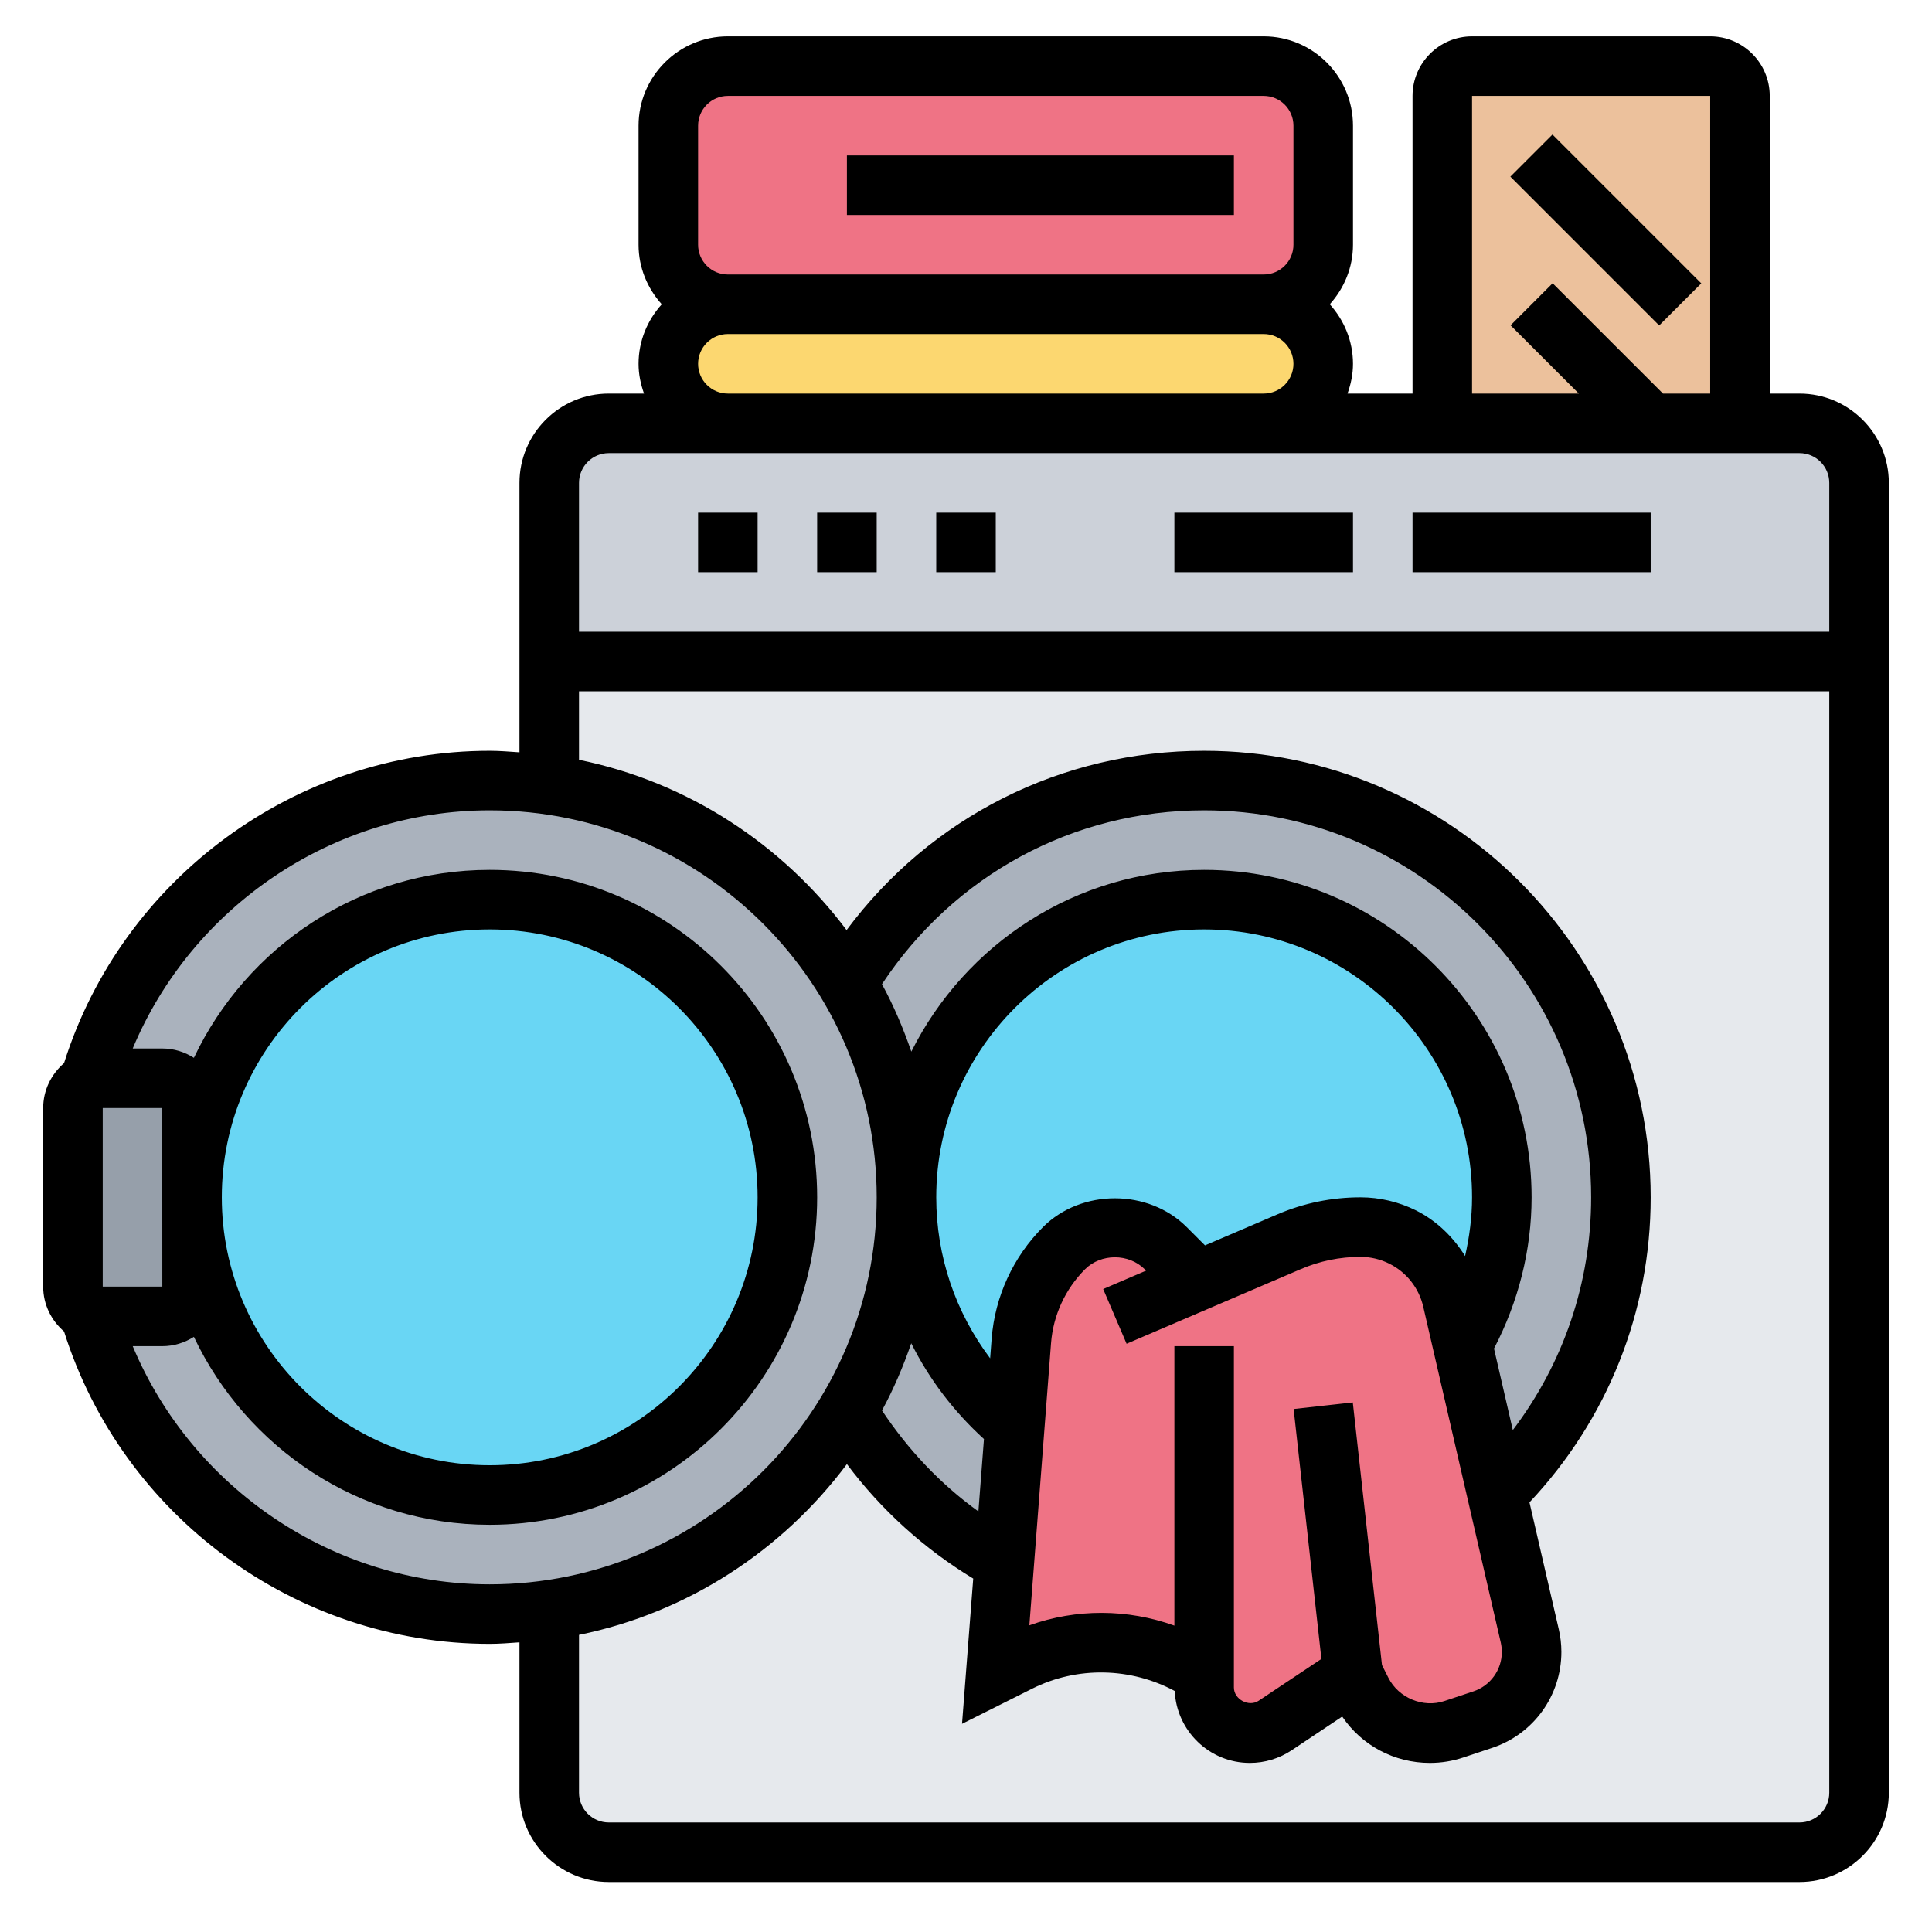 <svg width="72" height="72" viewBox="0 0 72 72" fill="none" xmlns="http://www.w3.org/2000/svg">
<path d="M64.844 3.574V15.777H61.516H53.75V3.574C53.75 2.964 54.249 2.465 54.859 2.465H63.734C64.344 2.465 64.844 2.964 64.844 3.574Z" fill="#ECC19C"/>
<path d="M47.094 11.34C48.314 11.34 49.312 12.338 49.312 13.559C49.312 14.169 49.068 14.723 48.658 15.123C48.259 15.533 47.704 15.777 47.094 15.777H27.125C25.905 15.777 24.906 14.779 24.906 13.559C24.906 12.948 25.15 12.394 25.561 11.994C25.96 11.584 26.515 11.34 27.125 11.34H47.094Z" fill="#FCD770"/>
<path d="M49.312 4.684V9.121C49.312 10.341 48.314 11.34 47.094 11.34H27.125C25.905 11.34 24.906 10.341 24.906 9.121V4.684C24.906 3.463 25.905 2.465 27.125 2.465H47.094C48.314 2.465 49.312 3.463 49.312 4.684Z" fill="#EF7385"/>
<path d="M69.281 17.996V24.652H20.469V17.996C20.469 16.776 21.467 15.777 22.688 15.777H27.125H47.094H53.75H61.516H64.844H67.062C68.283 15.777 69.281 16.776 69.281 17.996Z" fill="#CCD1D9"/>
<path d="M20.469 24.652V66.809C20.469 68.029 21.467 69.027 22.688 69.027H67.062C68.283 69.027 69.281 68.029 69.281 66.809V24.652H20.469Z" fill="#E6E9ED"/>
<path d="M33.781 44.621C33.781 48.071 35.357 51.144 37.819 53.185L37.431 58.255C35.013 56.924 32.983 54.983 31.562 52.62C32.971 50.279 33.781 47.55 33.781 44.621Z" fill="#AAB2BD"/>
<path d="M60.406 44.621C60.406 48.948 58.642 52.853 55.791 55.67L54.504 50.124C55.436 48.504 55.969 46.629 55.969 44.621C55.969 38.497 50.999 33.527 44.875 33.527C38.751 33.527 33.781 38.497 33.781 44.621C33.781 41.703 32.971 38.963 31.562 36.623C34.281 32.107 39.228 29.09 44.875 29.09C53.45 29.09 60.406 36.046 60.406 44.621Z" fill="#AAB2BD"/>
<path d="M31.562 36.623C29.211 32.718 25.184 29.922 20.469 29.245C19.748 29.145 19.004 29.09 18.25 29.09C11.172 29.09 5.193 33.827 3.329 40.306C3.484 40.228 3.651 40.184 3.828 40.184H6.047C6.657 40.184 7.156 40.683 7.156 41.293V44.621V47.949C7.156 48.559 6.657 49.059 6.047 49.059H3.828C3.651 49.059 3.484 49.014 3.329 48.937C5.193 55.415 11.172 60.152 18.25 60.152C19.004 60.152 19.748 60.097 20.469 59.997C25.184 59.32 29.211 56.525 31.562 52.62C32.971 50.279 33.781 47.55 33.781 44.621C33.781 41.703 32.971 38.963 31.562 36.623Z" fill="#AAB2BD"/>
<path d="M6.047 40.184C6.657 40.184 7.156 40.683 7.156 41.293V44.621V47.949C7.156 48.559 6.657 49.059 6.047 49.059H3.828C3.651 49.059 3.484 49.014 3.329 48.937C2.963 48.759 2.719 48.382 2.719 47.949V41.293C2.719 40.86 2.963 40.483 3.329 40.306C3.484 40.228 3.651 40.184 3.828 40.184H6.047Z" fill="#969FAA"/>
<path d="M18.25 55.715C24.377 55.715 29.344 50.748 29.344 44.621C29.344 38.494 24.377 33.527 18.25 33.527C12.123 33.527 7.156 38.494 7.156 44.621C7.156 50.748 12.123 55.715 18.25 55.715Z" fill="#69D6F4"/>
<path d="M55.969 44.621C55.969 46.629 55.436 48.504 54.504 50.124L54.116 48.448C53.883 47.428 53.206 46.574 52.275 46.097C51.786 45.852 51.243 45.73 50.699 45.73C49.789 45.73 48.88 45.919 48.037 46.274L44.653 47.727L43.444 46.518C42.934 46.008 42.257 45.73 41.547 45.73C40.837 45.73 40.16 46.008 39.65 46.518C38.729 47.439 38.163 48.67 38.063 49.968L37.819 53.185C35.357 51.144 33.781 48.071 33.781 44.621C33.781 38.497 38.751 33.527 44.875 33.527C50.999 33.527 55.969 38.497 55.969 44.621Z" fill="#69D6F4"/>
<path d="M50.422 62.371L47.526 64.301C47.238 64.49 46.916 64.59 46.583 64.59C45.641 64.59 44.875 63.824 44.875 62.881V62.371C42.812 60.995 40.182 60.84 37.975 61.938L37.109 62.371L37.431 58.255L37.819 53.185L38.063 49.968C38.163 48.67 38.729 47.439 39.65 46.518C40.16 46.008 40.837 45.73 41.547 45.73C42.257 45.73 42.934 46.008 43.444 46.518L44.653 47.727L48.037 46.274C48.88 45.919 49.789 45.73 50.699 45.73C51.243 45.73 51.786 45.852 52.275 46.097C53.206 46.574 53.883 47.428 54.116 48.448L54.504 50.124L55.791 55.67L57.012 60.962C57.056 61.162 57.078 61.362 57.078 61.561C57.078 62.704 56.346 63.724 55.259 64.091L54.183 64.446C53.894 64.546 53.595 64.59 53.284 64.59C52.208 64.59 51.232 63.98 50.744 63.014L50.422 62.371Z" fill="#EF7385"/>
<path d="M67.062 14.668H65.953V3.574C65.953 2.351 64.958 1.355 63.734 1.355H54.859C53.636 1.355 52.641 2.351 52.641 3.574V14.668H50.218C50.342 14.32 50.422 13.949 50.422 13.559C50.422 12.703 50.088 11.93 49.557 11.34C50.088 10.75 50.422 9.976 50.422 9.121V4.684C50.422 2.849 48.929 1.355 47.094 1.355H27.125C25.29 1.355 23.797 2.849 23.797 4.684V9.121C23.797 9.976 24.131 10.75 24.662 11.34C24.13 11.93 23.797 12.703 23.797 13.559C23.797 13.949 23.877 14.32 24.001 14.668H22.688C20.853 14.668 19.359 16.161 19.359 17.996V28.037C18.991 28.013 18.625 27.98 18.25 27.98C11.011 27.98 4.551 32.75 2.386 39.62C1.914 40.028 1.609 40.623 1.609 41.293V47.949C1.609 48.619 1.914 49.215 2.387 49.622C4.553 56.492 11.011 61.262 18.25 61.262C18.625 61.262 18.991 61.23 19.359 61.205V66.809C19.359 68.644 20.853 70.137 22.688 70.137H67.062C68.897 70.137 70.391 68.644 70.391 66.809V17.996C70.391 16.161 68.897 14.668 67.062 14.668ZM54.859 3.574H63.734V14.668H61.975L57.862 10.556L56.294 12.124L58.838 14.668H54.859V3.574ZM26.016 4.684C26.016 4.072 26.513 3.574 27.125 3.574H47.094C47.706 3.574 48.203 4.072 48.203 4.684V9.121C48.203 9.732 47.706 10.23 47.094 10.23H27.125C26.513 10.23 26.016 9.732 26.016 9.121V4.684ZM26.016 13.559C26.016 12.947 26.513 12.449 27.125 12.449H47.094C47.706 12.449 48.203 12.947 48.203 13.559C48.203 14.17 47.706 14.668 47.094 14.668H27.125C26.513 14.668 26.016 14.17 26.016 13.559ZM22.688 16.887H67.062C67.675 16.887 68.172 17.385 68.172 17.996V23.543H21.578V17.996C21.578 17.385 22.075 16.887 22.688 16.887ZM6.048 44.642L6.049 47.949H3.828V41.293H6.047L6.048 44.6C6.048 44.607 6.047 44.614 6.047 44.621C6.047 44.629 6.048 44.636 6.048 44.642ZM4.946 50.168H6.047C6.482 50.168 6.884 50.038 7.226 49.821C9.184 53.953 13.382 56.824 18.25 56.824C24.978 56.824 30.453 51.349 30.453 44.621C30.453 37.893 24.978 32.418 18.25 32.418C13.382 32.418 9.184 35.289 7.226 39.422C6.884 39.204 6.482 39.074 6.047 39.074H4.946C7.161 33.78 12.411 30.199 18.25 30.199C26.202 30.199 32.672 36.669 32.672 44.621C32.672 52.573 26.202 59.043 18.25 59.043C12.411 59.043 7.161 55.462 4.946 50.168ZM18.25 34.637C23.756 34.637 28.234 39.115 28.234 44.621C28.234 50.127 23.756 54.605 18.25 54.605C12.744 54.605 8.266 50.127 8.266 44.621C8.266 39.115 12.744 34.637 18.25 34.637ZM51.502 62.052L50.415 52.265L48.21 52.51L49.245 61.823L46.907 63.382C46.54 63.627 45.984 63.332 45.984 62.887V50.168H43.766V60.582C42.029 59.957 40.115 59.943 38.361 60.571L39.169 50.057C39.249 49.016 39.701 48.037 40.439 47.299C41.032 46.708 42.064 46.708 42.657 47.299L42.712 47.353L41.112 48.039L41.985 50.078L48.474 47.298C49.181 46.994 49.933 46.84 50.704 46.84C51.074 46.84 51.445 46.928 51.776 47.094C52.419 47.414 52.879 48 53.041 48.699L55.93 61.217C55.955 61.332 55.969 61.447 55.969 61.563C55.969 62.231 55.543 62.823 54.909 63.033L53.834 63.391C53.043 63.66 52.117 63.28 51.738 62.52L51.502 62.052ZM54.6 46.81C54.155 46.097 53.541 45.495 52.769 45.108C52.13 44.79 51.416 44.621 50.704 44.621C49.63 44.621 48.585 44.835 47.597 45.259L44.907 46.412L44.225 45.73C42.795 44.3 40.299 44.3 38.869 45.73C37.757 46.842 37.078 48.319 36.956 49.886L36.9 50.621C35.608 48.907 34.891 46.814 34.891 44.621C34.891 39.115 39.369 34.637 44.875 34.637C50.381 34.637 54.859 39.115 54.859 44.621C54.859 45.361 54.761 46.093 54.6 46.81ZM36.669 53.629L36.462 56.326C35.045 55.306 33.838 54.024 32.869 52.564C33.303 51.769 33.659 50.927 33.96 50.06C34.624 51.394 35.541 52.601 36.669 53.629ZM55.677 50.257C56.582 48.523 57.078 46.59 57.078 44.621C57.078 37.893 51.603 32.418 44.875 32.418C40.098 32.418 35.966 35.184 33.963 39.191C33.661 38.32 33.304 37.474 32.868 36.677C35.551 32.62 39.981 30.199 44.875 30.199C52.827 30.199 59.297 36.669 59.297 44.621C59.297 47.802 58.263 50.808 56.378 53.295L55.677 50.257ZM67.062 67.918H22.688C22.075 67.918 21.578 67.421 21.578 66.809V60.927C25.644 60.098 29.161 57.772 31.562 54.563C32.843 56.275 34.439 57.718 36.269 58.829L35.852 64.242L38.466 62.932C40.151 62.089 42.137 62.139 43.778 63.018C43.849 64.507 45.072 65.699 46.578 65.699C47.135 65.699 47.674 65.536 48.138 65.227L50.02 63.971C50.75 65.049 51.961 65.699 53.288 65.699C53.717 65.699 54.138 65.63 54.539 65.495L55.611 65.138C57.151 64.624 58.188 63.188 58.188 61.563C58.188 61.278 58.155 60.992 58.091 60.717L56.999 55.989C59.907 52.895 61.516 48.891 61.516 44.621C61.516 35.446 54.051 27.98 44.875 27.98C39.548 27.98 34.683 30.453 31.55 34.662C29.148 31.463 25.637 29.143 21.578 28.316V25.762H68.172V66.809C68.172 67.421 67.675 67.918 67.062 67.918Z" fill="black"/>
<path d="M31.562 5.793H45.984V8.012H31.562V5.793Z" fill="black"/>
<path d="M56.287 6.583L57.856 5.014L63.402 10.56L61.833 12.129L56.287 6.583Z" fill="black"/>
<path d="M26.016 19.105H28.234V21.324H26.016V19.105Z" fill="black"/>
<path d="M30.453 19.105H32.672V21.324H30.453V19.105Z" fill="black"/>
<path d="M34.891 19.105H37.109V21.324H34.891V19.105Z" fill="black"/>
<path d="M43.766 19.105H50.422V21.324H43.766V19.105Z" fill="black"/>
<path d="M52.641 19.105H61.516V21.324H52.641V19.105Z" fill="black"/>
</svg>

